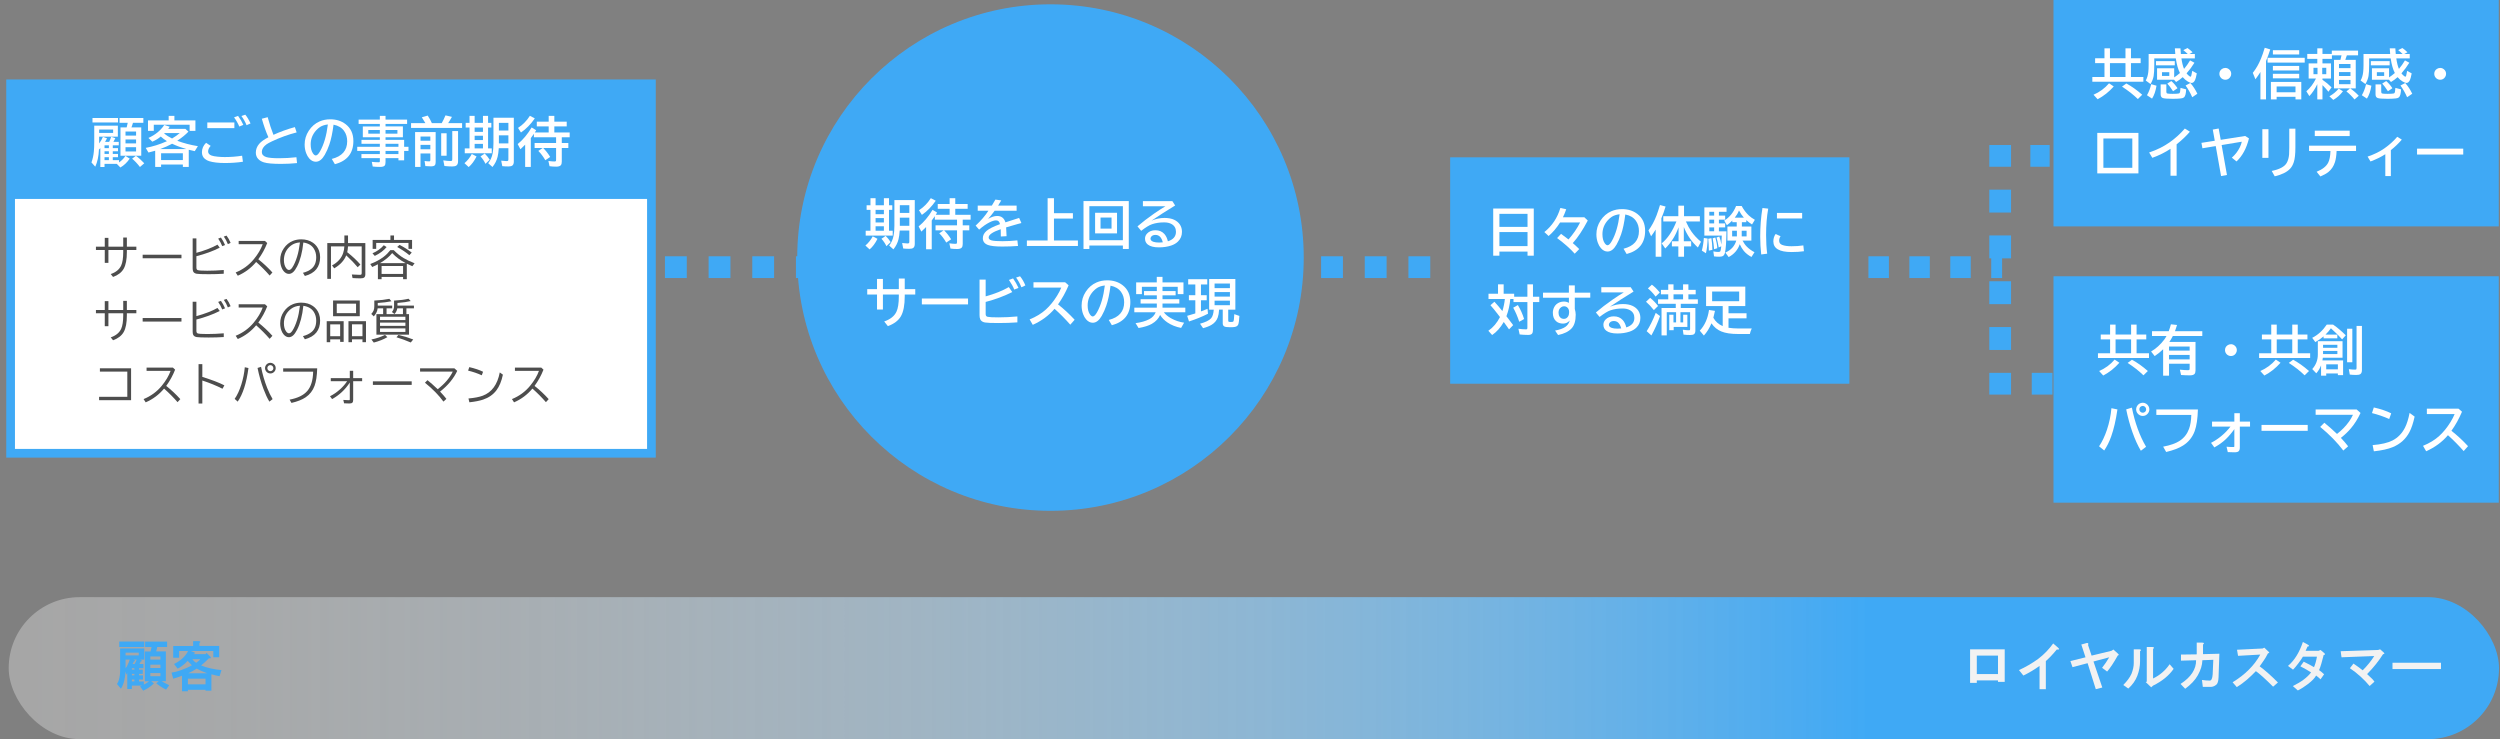 <?xml version="1.0" encoding="UTF-8"?> <svg xmlns="http://www.w3.org/2000/svg" xmlns:xlink="http://www.w3.org/1999/xlink" id="_イヤー_2" viewBox="0 0 575 170"><rect x="0" y="0" width="575" height="170" fill="#808080" stroke="none"/><defs><style>.cls-1{fill:url(#_称未設定グラデーション_6);}.cls-2,.cls-3{fill:#fff;}.cls-4{stroke-dasharray:0 0 4.763 4.763;}.cls-4,.cls-5,.cls-6,.cls-7,.cls-8,.cls-9{stroke-width:5px;}.cls-4,.cls-5,.cls-6,.cls-7,.cls-8,.cls-9,.cls-10{fill:none;}.cls-4,.cls-5,.cls-6,.cls-7,.cls-8,.cls-9,.cls-3{stroke:#3fa9f5;stroke-miterlimit:10;}.cls-11{fill:#4d4d4d;}.cls-5{stroke-dasharray:0 0 4.44 4.44;}.cls-6{stroke-dasharray:0 0 5.267 5.267;}.cls-7{stroke-dasharray:0 0 4.707 4.707;}.cls-8{stroke-dasharray:0 0 5.022 5.022;}.cls-12{fill:#3fa9f5;}.cls-3{stroke-width:2px;}.cls-13{fill:#f2f2f2;}</style><linearGradient id="_称未設定グラデーション_6" x1="2" y1="153.673" x2="574.771" y2="153.673" gradientTransform="matrix(1, 0, 0, 1, 0, 0)" gradientUnits="userSpaceOnUse"><stop offset="0" stop-color="#fff" stop-opacity=".3"></stop><stop offset=".087" stop-color="#f6fbfe" stop-opacity=".33"></stop><stop offset=".214" stop-color="#e0f1fd" stop-opacity=".413"></stop><stop offset=".368" stop-color="#bae0fb" stop-opacity=".548"></stop><stop offset=".541" stop-color="#87c9f8" stop-opacity=".737"></stop><stop offset=".729" stop-color="#45abf5" stop-opacity=".976"></stop><stop offset=".747" stop-color="#3fa9f5"></stop></linearGradient></defs><g id="_イヤー_1-2"><g><line class="cls-9" x1="145.413" y1="61.447" x2="147.913" y2="61.447"></line><line class="cls-8" x1="152.936" y1="61.447" x2="180.558" y2="61.447"></line><line class="cls-9" x1="183.069" y1="61.447" x2="185.569" y2="61.447"></line></g><rect class="cls-3" x="2.441" y="19.28" width="147.385" height="84.971"></rect><rect class="cls-12" x="2.441" y="19.28" width="147.385" height="26.476"></rect><g><path class="cls-2" d="M24.168,32.627h.941c.178-.366,.328-.75,.453-1.152l.965,.313c-.121,.27-.268,.549-.44,.839h1.23v.803h-1.376v.633h1.201v.73h-1.201v.615h1.201v.742h-1.201v.682h1.437v.524c.587-.397,1.077-.895,1.472-1.49l.99,.615c-.615,.894-1.334,1.573-2.154,2.04l-.826-.839h-2.818v.729h-.965v-4.35c-.133,.145-.239,.258-.319,.338-.064,1.549-.347,2.861-.845,3.939l-.875-.978c.289-.8,.475-1.65,.555-2.552,.057-.623,.085-1.375,.085-2.256v-3.645h5.43v2.528h-4.302v.917c0,.052-.002,.264-.006,.634,.366-.455,.656-.956,.869-1.503l.953,.326c-.141,.289-.292,.561-.453,.814Zm-2.896-5.484h5.87v1.025h-5.87v-1.025Zm4.748,2.643h-3.216v.79h3.216v-.79Zm-1.979,3.645v.633h1.002v-.633h-1.002Zm0,1.363v.615h1.002v-.615h-1.002Zm1.002,1.357h-1.002v.682h1.002v-.682Zm5.188-6.848h2.257v6.516h-4.778v-6.516h1.417c.009-.021,.017-.046,.025-.078,.076-.266,.152-.594,.229-.983h-1.883v-1.099h5.473v1.099h-2.389c-.117,.43-.234,.784-.351,1.062Zm1.067,.953h-2.431v.929h2.431v-.929Zm-2.431,1.816v.904h2.431v-.904h-2.431Zm0,1.779v.989h2.431v-.989h-2.431Zm3.324,4.561c-.607-.788-1.209-1.428-1.804-1.918l.869-.651c.611,.418,1.252,.989,1.924,1.713l-.989,.856Z"></path><path class="cls-2" d="M38.684,29.641h3.964l.694,.634c-.648,.691-1.507,1.392-2.576,2.099,1.451,.552,3.034,.966,4.748,1.243l-.719,1.146c-.395-.085-.854-.191-1.381-.32v3.946h-1.357v-.55h-5.008v.55h-1.357v-3.729l-.199,.061c-.426,.124-.875,.245-1.346,.361l-.639-1.073c1.645-.306,3.221-.797,4.729-1.473l.157-.072c-.508-.306-.98-.659-1.418-1.062-.555,.471-1.203,.866-1.943,1.188l-.898-.863c1.58-.707,2.791-1.699,3.632-2.974l1.272,.392c-.137,.193-.255,.358-.355,.495Zm1.43-1.942h4.832v2.407h-1.332v-1.418h-8.242v1.418h-1.333v-2.407h4.755v-1.05h1.32v1.05Zm-3.275,6.582h5.996c-1.162-.338-2.25-.746-3.264-1.226-.04,.024-.09,.055-.15,.091-.691,.382-1.553,.761-2.582,1.135Zm5.219,.977h-5.008v1.557h5.008v-1.557Zm-4.211-4.651c-.013,.017-.029,.032-.049,.049l-.036,.042c.511,.435,1.114,.82,1.81,1.158,.712-.422,1.301-.839,1.768-1.249h-3.492Z"></path><path class="cls-2" d="M55.871,37.2c-1.299,.196-2.678,.295-4.139,.295-1.5,0-2.705-.141-3.613-.422-.354-.108-.682-.281-.983-.519-.462-.37-.694-.883-.694-1.539,0-.824,.318-1.546,.953-2.166l1.051,.694c-.387,.454-.58,.883-.58,1.285,0,.45,.271,.77,.814,.959,.29,.104,.75,.189,1.383,.254,.521,.056,1.062,.084,1.622,.084,1.411,0,2.745-.103,4-.308l.187,1.382Zm-8.192-9.032h6.226v1.31h-6.226v-1.31Zm7.36,.941c-.302-.724-.704-1.43-1.207-2.117l.924-.332c.486,.651,.891,1.339,1.213,2.063l-.93,.386Zm1.671-.313c-.281-.708-.678-1.412-1.188-2.111l.893-.308c.436,.522,.837,1.194,1.207,2.015l-.911,.404Z"></path><path class="cls-2" d="M68.318,37.508c-1.191,.124-2.422,.187-3.693,.187-1.873,0-3.188-.118-3.939-.355-.547-.173-.979-.431-1.297-.772-.365-.398-.549-.883-.549-1.454,0-.752,.258-1.428,.772-2.027,.438-.511,1.144-1.018,2.118-1.52-.556-1.247-1.059-2.667-1.509-4.26l1.345-.35c.419,1.528,.861,2.88,1.328,4.054,1.548-.712,3.191-1.305,4.929-1.779l.404,1.225c-1.907,.482-3.801,1.168-5.683,2.057-.584,.278-.998,.505-1.244,.683-.719,.526-1.079,1.111-1.079,1.755,0,.56,.333,.949,1.001,1.171,.556,.181,1.549,.271,2.98,.271,1.323,0,2.648-.076,3.977-.229l.139,1.346Z"></path><path class="cls-2" d="M76.312,36.555c2.36-.596,3.542-1.949,3.542-4.061,0-.921-.238-1.714-.713-2.377-.53-.748-1.339-1.229-2.425-1.442-.237,1.866-.562,3.395-.972,4.586-.281,.832-.631,1.618-1.049,2.358-.604,1.054-1.289,1.581-2.059,1.581-.57,0-1.079-.258-1.525-.772-.285-.326-.518-.726-.693-1.2-.234-.616-.351-1.277-.351-1.985,0-1.146,.315-2.202,.947-3.167,.64-.985,1.47-1.701,2.491-2.148,.744-.325,1.561-.488,2.449-.488,1.389,0,2.566,.372,3.535,1.116,1.191,.913,1.787,2.206,1.787,3.879,0,2.804-1.418,4.581-4.254,5.333l-.712-1.212Zm-.905-7.928c-.711,.08-1.307,.271-1.785,.573-.307,.197-.609,.458-.911,.784-.837,.925-1.255,1.997-1.255,3.216,0,.889,.177,1.584,.531,2.087,.217,.31,.432,.465,.645,.465,.29,0,.615-.319,.979-.959,.885-1.557,1.483-3.612,1.797-6.166Z"></path><path class="cls-2" d="M87.363,29.079v-.579h-4.88v-.989h4.88v-.862h1.31v.862h4.96v.989h-4.96v.579h3.994v2.486h-3.994v.603h4.278v1.593h1.001v.953h-1.001v2.166h-1.311v-.507h-2.968v.911c0,.374-.065,.642-.198,.803-.17,.201-.523,.302-1.062,.302-.611,0-1.174-.03-1.689-.091l-.211-1.074c.567,.064,1.096,.097,1.587,.097,.128,0,.207-.028,.235-.084,.02-.04,.029-.101,.029-.182v-.682h-4.234v-.94h4.234v-.719h-5.199v-.953h5.199v-.688h-4.223v-.905h4.223v-.603h-3.915v-2.486h3.915Zm0,.827h-2.654v.832h2.654v-.832Zm1.31,0v.832h2.733v-.832h-2.733Zm0,3.854h2.968v-.688h-2.968v.688Zm0,1.672h2.968v-.719h-2.968v.719Z"></path><path class="cls-2" d="M97.837,28.313c-.192-.354-.466-.799-.82-1.334l1.357-.397c.397,.595,.716,1.172,.953,1.731h2.274c.258-.442,.545-1.036,.863-1.78l1.484,.344c-.299,.543-.588,1.022-.869,1.437h3.203v1.109h-11.74v-1.109h3.294Zm2.365,2.063v6.896c0,.35-.066,.597-.199,.742-.149,.164-.442,.247-.881,.247-.397,0-.829-.021-1.291-.061l-.175-1.177c.361,.061,.709,.091,1.043,.091,.133,0,.214-.026,.242-.078,.023-.04,.036-.108,.036-.205v-1.532h-2.257v3.089h-1.248v-8.012h4.729Zm-3.481,1.025v.965h2.257v-.965h-2.257Zm0,1.918v1.014h2.257v-1.014h-2.257Zm4.754-2.666h1.249v5.164h-1.249v-5.164Zm2.547-.507h1.332v6.943c0,.471-.126,.797-.379,.978-.197,.146-.518,.218-.96,.218-.591,0-1.19-.036-1.798-.109l-.26-1.297c.668,.104,1.227,.157,1.678,.157,.189,0,.304-.042,.344-.127,.028-.057,.043-.145,.043-.266v-6.497Z"></path><path class="cls-2" d="M106.826,37.531c.699-.595,1.261-1.299,1.684-2.111l1.098,.567c-.531,1.058-1.137,1.87-1.816,2.438l-.965-.894Zm1.164-9.267v-1.616h1.177v1.616h1.913v-1.616h1.176v1.616h.754v1.062h-.754v4.808h.851v1.11h-6.214v-1.11h1.098v-4.808h-.887v-1.062h.887Zm3.09,1.062h-1.913v1.001h1.913v-1.001Zm0,1.888h-1.913v1.008h1.913v-1.008Zm0,1.883h-1.913v1.037h1.913v-1.037Zm.578,4.585c-.27-.592-.649-1.16-1.14-1.707l.965-.664c.438,.427,.823,.903,1.152,1.43l-.978,.941Zm6.521-10.601v10.082c0,.426-.11,.728-.331,.904-.181,.146-.479,.218-.894,.218-.574,0-1.051-.024-1.43-.072l-.247-1.262c.579,.068,.989,.103,1.231,.103,.184,0,.303-.034,.355-.103,.044-.06,.066-.162,.066-.308v-2.558h-2.209c-.052,.809-.143,1.472-.271,1.991-.209,.84-.601,1.618-1.176,2.334l-.978-.868c.503-.632,.841-1.39,1.014-2.274,.124-.636,.187-1.412,.187-2.329v-5.858h4.682Zm-1.248,1.177h-2.184v1.773h2.184v-1.773Zm0,2.872h-2.184v1.858h2.184v-1.858Z"></path><path class="cls-2" d="M122.795,30.78c-.289,.423-.526,.753-.711,.99v6.618h-1.298v-5.11c-.306,.326-.669,.676-1.092,1.05l-.628-1.194c1.191-.957,2.261-2.23,3.21-3.819l1.044,.646c-.117,.193-.221,.362-.314,.507h3.191v-1.388h-2.732v-1.098h2.732v-1.333h1.298v1.333h2.848v1.098h-2.848v1.388h3.529v1.11h-1.815v1.31h1.508v1.146h-1.508v3.144c0,.357-.068,.625-.205,.803-.182,.232-.533,.35-1.057,.35-.555,0-1.074-.034-1.557-.103l-.259-1.201c.603,.077,1.073,.115,1.411,.115,.17,0,.273-.038,.314-.115,.027-.052,.042-.139,.042-.259v-2.733h-2.975c.591,.588,1.13,1.275,1.617,2.063l-1.122,.754c-.495-.864-1.031-1.576-1.611-2.136l1.02-.682h-1.87v-1.146h4.941v-1.31h-5.104v-.797Zm-3.644-1.363c1.099-.716,2.005-1.643,2.721-2.781l1.134,.592c-.924,1.343-1.986,2.427-3.185,3.252l-.67-1.062Z"></path></g><path class="cls-11" d="M28.34,54.639h.838v2.095h2.182v.76h-2.182v.477c0,1.703-.242,2.979-.725,3.831-.479,.845-1.296,1.478-2.451,1.898l-.532-.667c1.183-.41,1.98-1.063,2.394-1.96,.318-.693,.477-1.724,.477-3.093v-.486h-3.408v2.964h-.838v-2.964h-2.031v-.76h2.031v-2.032h.838v2.032h3.408v-2.095Z"></path><path class="cls-11" d="M32.812,58.585h8.926v.816h-8.926v-.816Z"></path><path class="cls-11" d="M44.312,54.836h.859v3.314c2.02-.562,3.637-1.189,4.85-1.883l.518,.698c-1.604,.807-3.393,1.46-5.367,1.96v2.611c0,.308,.094,.5,.284,.579,.248,.101,.982,.15,2.202,.15,1.221,0,2.49-.055,3.807-.165v.858c-1.052,.072-2.207,.108-3.465,.108-1.458,0-2.375-.033-2.751-.099-.413-.072-.687-.25-.817-.532-.079-.173-.119-.409-.119-.709v-6.893Zm6.801,1.778c-.228-.582-.538-1.161-.932-1.737l.631-.243c.387,.552,.702,1.124,.947,1.717l-.646,.264Zm1.293-.465c-.252-.655-.561-1.234-.926-1.738l.625-.222c.362,.476,.674,1.034,.937,1.675l-.636,.285Z"></path><path class="cls-11" d="M54.893,55.42h6.051l.518,.476c-.521,1.331-1.205,2.577-2.054,3.739,1.162,.91,2.245,1.924,3.247,3.04l-.635,.698c-.945-1.089-1.979-2.13-3.104-3.123-1.151,1.382-2.56,2.438-4.225,3.165l-.486-.75c1.662-.676,3.048-1.687,4.158-3.03,.955-1.155,1.641-2.31,2.058-3.465h-5.528v-.75Z"></path><path class="cls-11" d="M69.678,62.747c.823-.21,1.494-.535,2.012-.977,.692-.59,1.039-1.453,1.039-2.591,0-.748-.18-1.407-.538-1.976-.489-.786-1.296-1.262-2.421-1.428-.237,2.272-.719,4.109-1.441,5.513-.308,.597-.607,1.025-.9,1.288-.314,.279-.641,.419-.982,.419-.459,0-.873-.225-1.241-.673-.2-.237-.364-.537-.491-.899-.18-.497-.27-1.032-.27-1.608,0-.989,.277-1.889,.833-2.699,.548-.807,1.253-1.381,2.115-1.722,.586-.231,1.217-.347,1.893-.347,1.048,0,1.95,.262,2.704,.786,.655,.458,1.119,1.068,1.392,1.83,.165,.462,.248,.959,.248,1.489,0,2.255-1.169,3.696-3.506,4.323l-.444-.729Zm-.688-6.991c-.804,.049-1.487,.288-2.053,.719-.858,.651-1.381,1.495-1.567,2.529-.048,.266-.072,.527-.072,.786,0,.813,.178,1.449,.533,1.907,.207,.266,.42,.398,.641,.398,.252,0,.504-.188,.756-.563,.41-.617,.778-1.449,1.105-2.498,.276-.882,.495-1.975,.657-3.278Z"></path><path class="cls-11" d="M79.207,55.906v-1.748h.838v1.748h3.982v7.167c0,.352-.086,.6-.259,.745-.159,.134-.44,.201-.843,.201-.617,0-1.23-.022-1.842-.067l-.16-.822c.779,.056,1.398,.083,1.857,.083,.199,0,.322-.045,.367-.135,.027-.055,.041-.138,.041-.248v-6.164h-3.149c-.018,.469-.077,.917-.181,1.345l.088,.067c1.117,.872,2.1,1.796,2.947,2.771l-.626,.615c-.679-.82-1.558-1.732-2.638-2.735-.458,1.179-1.377,2.176-2.756,2.989l-.506-.667c1.316-.718,2.172-1.676,2.564-2.876,.158-.476,.248-.979,.269-1.51h-3.077v7.468h-.848v-8.228h3.93Z"></path><path class="cls-11" d="M93.567,60.648v3.567h-.858v-.517h-4.943v.517h-.848v-3.428c-.41,.213-.846,.422-1.304,.625l-.455-.688c1.231-.469,2.267-1.027,3.108-1.676,.555-.427,1.058-.933,1.51-1.515h.781c.751,.751,1.5,1.353,2.248,1.805,.673,.406,1.523,.812,2.551,1.215l-.518,.678c-.524-.221-.948-.415-1.272-.584Zm-7.901-2.39c1.051-.448,1.92-1.066,2.606-1.856l.646,.424c-.679,.817-1.585,1.495-2.719,2.032l-.533-.6Zm4.959-3.071h4.152v2.053h-.827v-1.365h-7.426v1.365h-.817v-2.053h4.091v-1.029h.827v1.029Zm-3.217,5.326h5.9c-1.189-.613-2.225-1.381-3.107-2.302-.686,.849-1.617,1.615-2.793,2.302Zm5.301,.667h-4.943v1.83h4.943v-1.83Zm1.443-2.487c-.79-.658-1.723-1.288-2.799-1.888l.543-.486c.977,.5,1.91,1.09,2.804,1.769l-.548,.605Z"></path><path class="cls-11" d="M28.34,69.2h.838v2.095h2.182v.76h-2.182v.477c0,1.703-.242,2.979-.725,3.831-.479,.845-1.296,1.478-2.451,1.898l-.532-.667c1.183-.41,1.98-1.063,2.394-1.96,.318-.693,.477-1.724,.477-3.093v-.486h-3.408v2.964h-.838v-2.964h-2.031v-.76h2.031v-2.032h.838v2.032h3.408v-2.095Z"></path><path class="cls-11" d="M32.812,73.146h8.926v.816h-8.926v-.816Z"></path><path class="cls-11" d="M44.312,69.397h.859v3.314c2.02-.562,3.637-1.189,4.85-1.883l.518,.698c-1.604,.807-3.393,1.46-5.367,1.96v2.611c0,.308,.094,.5,.284,.579,.248,.101,.982,.15,2.202,.15,1.221,0,2.49-.055,3.807-.165v.858c-1.052,.072-2.207,.108-3.465,.108-1.458,0-2.375-.033-2.751-.099-.413-.072-.687-.25-.817-.532-.079-.173-.119-.409-.119-.709v-6.893Zm6.801,1.778c-.228-.582-.538-1.161-.932-1.737l.631-.243c.387,.552,.702,1.124,.947,1.717l-.646,.264Zm1.293-.465c-.252-.655-.561-1.234-.926-1.738l.625-.222c.362,.476,.674,1.034,.937,1.675l-.636,.285Z"></path><path class="cls-11" d="M54.893,69.981h6.051l.518,.476c-.521,1.331-1.205,2.577-2.054,3.739,1.162,.91,2.245,1.924,3.247,3.04l-.635,.698c-.945-1.089-1.979-2.13-3.104-3.123-1.151,1.382-2.56,2.438-4.225,3.165l-.486-.75c1.662-.676,3.048-1.687,4.158-3.03,.955-1.155,1.641-2.31,2.058-3.465h-5.528v-.75Z"></path><path class="cls-11" d="M69.678,77.309c.823-.21,1.494-.535,2.012-.977,.692-.59,1.039-1.453,1.039-2.591,0-.748-.18-1.407-.538-1.976-.489-.786-1.296-1.262-2.421-1.428-.237,2.272-.719,4.109-1.441,5.513-.308,.597-.607,1.025-.9,1.288-.314,.279-.641,.419-.982,.419-.459,0-.873-.225-1.241-.673-.2-.237-.364-.537-.491-.899-.18-.497-.27-1.032-.27-1.608,0-.989,.277-1.889,.833-2.699,.548-.807,1.253-1.381,2.115-1.722,.586-.231,1.217-.347,1.893-.347,1.048,0,1.95,.262,2.704,.786,.655,.458,1.119,1.068,1.392,1.83,.165,.462,.248,.959,.248,1.489,0,2.255-1.169,3.696-3.506,4.323l-.444-.729Zm-.688-6.991c-.804,.049-1.487,.288-2.053,.719-.858,.651-1.381,1.495-1.567,2.529-.048,.266-.072,.527-.072,.786,0,.813,.178,1.449,.533,1.907,.207,.266,.42,.398,.641,.398,.252,0,.504-.188,.756-.563,.41-.617,.778-1.449,1.105-2.498,.276-.882,.495-1.975,.657-3.278Z"></path><path class="cls-11" d="M79.042,73.875v4.758h-.807v-.584h-2.286v.656h-.807v-4.83h3.899Zm-3.093,.729v2.726h2.286v-2.726h-2.286Zm6.795-5.492v3.62h-6.138v-3.62h6.138Zm-5.289,.729v2.183h4.441v-2.183h-4.441Zm6.722,4.033v4.83h-.807v-.656h-2.415v.656h-.807v-4.83h4.028Zm-3.222,.719v2.736h2.415v-2.736h-2.415Z"></path><path class="cls-11" d="M88.122,72.246v-1.323h-1.262c-.079,.662-.374,1.277-.884,1.846l-.584-.563c.248-.262,.426-.521,.531-.775,.111-.276,.166-.597,.166-.962v-1.345l.311-.016c1.113-.052,2.165-.178,3.154-.377l.476,.563c-.917,.186-1.967,.317-3.149,.393v.6h3.32v.637h-1.293v1.323h3.77v-1.323h-1.298c-.083,.496-.3,.931-.651,1.303l-.59-.465c.332-.373,.496-.828,.496-1.365v-1.262l.191-.011c1.173-.059,2.217-.196,3.135-.414l.506,.538c-.765,.189-1.725,.329-2.88,.419l-.171,.016v.604h3.791v.637h-1.732v1.323h.6v4.722h-7.498v-4.722h1.546Zm-2.699,5.833c1.147-.23,2.188-.582,3.124-1.055l.553,.518c-.848,.503-1.893,.92-3.134,1.251l-.543-.714Zm7.819-5.228h-5.839v.771h5.839v-.771Zm-5.839,1.345v.749h5.839v-.749h-5.839Zm0,1.334v.812h5.839v-.812h-5.839Zm7.074,3.242c-1.147-.489-2.246-.89-3.294-1.2l.455-.537c1.154,.259,2.289,.606,3.402,1.044l-.563,.693Z"></path><path class="cls-11" d="M22.977,84.709h7.173v7.333h-7.358v-.775h6.49v-5.797h-6.305v-.761Z"></path><path class="cls-11" d="M33.713,84.544h6.05l.517,.476c-.52,1.331-1.205,2.577-2.053,3.739,1.162,.91,2.244,1.924,3.248,3.04l-.637,.698c-.944-1.089-1.979-2.13-3.103-3.123-1.151,1.382-2.56,2.438-4.225,3.165l-.486-.75c1.661-.676,3.048-1.687,4.157-3.03,.955-1.155,1.642-2.31,2.059-3.465h-5.527v-.75Z"></path><path class="cls-11" d="M45.668,83.748h.869v2.942c2.168,.672,3.859,1.318,5.072,1.938l-.434,.786c-1.369-.699-2.916-1.332-4.639-1.897v5.295h-.869v-9.064Z"></path><path class="cls-11" d="M53.973,91.742c.596-.854,1.104-1.947,1.525-3.278,.42-1.327,.689-2.66,.807-3.997l.843,.181c-.462,3.451-1.288,6.027-2.478,7.73l-.697-.636Zm7.984,.636c-.469-.778-.919-1.746-1.35-2.9-.569-1.527-1.025-3.145-1.371-4.851l.807-.254c.321,1.669,.791,3.287,1.412,4.856,.383,.969,.799,1.825,1.246,2.569l-.744,.579Zm.228-8.936c.237,0,.462,.069,.672,.207,.369,.245,.554,.586,.554,1.023,0,.331-.121,.619-.362,.864-.241,.241-.532,.361-.874,.361-.189,0-.372-.044-.548-.134-.19-.101-.345-.24-.466-.419-.138-.207-.207-.435-.207-.683,0-.2,.053-.394,.156-.582,.104-.188,.242-.337,.418-.447,.2-.127,.419-.191,.657-.191Zm-.005,.538c-.125,0-.244,.034-.357,.104-.221,.131-.331,.327-.331,.589,0,.176,.059,.33,.176,.461,.138,.151,.311,.228,.518,.228,.114,0,.22-.028,.32-.083,.245-.131,.367-.333,.367-.605,0-.196-.071-.363-.212-.501-.135-.128-.295-.191-.48-.191Z"></path><path class="cls-11" d="M65.132,84.72h7.823c-.045,1.696-.248,3.039-.609,4.028-.4,1.1-1.084,1.979-2.053,2.638-.801,.541-1.885,.97-3.253,1.287l-.435-.755c1.865-.352,3.217-1.01,4.055-1.976,.871-.999,1.326-2.487,1.365-4.463h-6.894v-.76Z"></path><path class="cls-11" d="M80.453,85.283h.776v1.687h2.063v.708h-2.063v4.323c0,.282-.062,.486-.187,.61-.124,.127-.355,.191-.693,.191-.458,0-.861-.015-1.209-.042l-.182-.78c.393,.041,.831,.062,1.313,.062,.093,0,.148-.023,.165-.072,.011-.031,.016-.084,.016-.16v-3.827c-1.062,1.631-2.418,2.899-4.069,3.807l-.485-.657c.789-.383,1.573-.924,2.352-1.624,.607-.548,1.137-1.158,1.588-1.83h-3.76v-.708h4.375v-1.687Z"></path><path class="cls-11" d="M85.764,87.709h8.926v.816h-8.926v-.816Z"></path><path class="cls-11" d="M96.618,84.72h7.901l.646,.579c-.834,1.779-2.15,3.368-3.951,4.768,.621,.652,1.107,1.21,1.459,1.676l-.678,.626c-1.075-1.473-2.494-2.92-4.256-4.344l.584-.585c.662,.524,1.445,1.218,2.348,2.079,1.613-1.248,2.77-2.598,3.465-4.049h-7.519v-.75Z"></path><path class="cls-11" d="M110.808,86.317c-.985-.448-2.034-.807-3.144-1.075l.273-.807c1.328,.317,2.385,.674,3.17,1.07l-.3,.812Zm-3.062,5.332c1.393-.124,2.489-.336,3.289-.637,2.072-.775,3.377-2.561,3.914-5.356l.719,.517c-.32,1.517-.82,2.72-1.499,3.609-.745,.979-1.762,1.688-3.051,2.125-.796,.27-1.85,.477-3.159,.621l-.213-.879Z"></path><path class="cls-11" d="M118.436,84.544h6.05l.517,.476c-.52,1.331-1.205,2.577-2.053,3.739,1.162,.91,2.244,1.924,3.248,3.04l-.637,.698c-.944-1.089-1.979-2.13-3.103-3.123-1.151,1.382-2.56,2.438-4.225,3.165l-.486-.75c1.661-.676,3.048-1.687,4.157-3.03,.955-1.155,1.642-2.31,2.059-3.465h-5.527v-.75Z"></path><rect class="cls-12" x="333.535" y="36.184" width="91.823" height="52.07"></rect><path class="cls-2" d="M352.767,47.96v10.848h-1.437v-.941h-6.467v.941h-1.424v-10.848h9.327Zm-7.903,1.225v2.999h6.467v-2.999h-6.467Zm0,4.188v3.233h6.467v-3.233h-6.467Z"></path><path class="cls-2" d="M364.397,49.969l.791,.754c-1.158,2.205-2.309,3.934-3.451,5.188,.551,.475,1.046,.934,1.484,1.376l-1.038,1.062c-1.01-1.138-2.361-2.337-4.054-3.596l.917-.965c.547,.386,1.116,.814,1.707,1.285,1.11-1.255,1.999-2.557,2.667-3.903h-4.598c-.796,1.255-1.677,2.292-2.643,3.112l-.978-.91c1.782-1.424,3.009-3.271,3.681-5.539l1.352,.296c-.237,.672-.489,1.285-.755,1.84h4.917Z"></path><path class="cls-2" d="M373.417,57.209c2.361-.596,3.541-1.949,3.541-4.061,0-.921-.237-1.714-.712-2.377-.53-.748-1.339-1.229-2.425-1.442-.237,1.866-.562,3.395-.972,4.586-.281,.832-.631,1.618-1.05,2.358-.603,1.054-1.289,1.581-2.057,1.581-.571,0-1.08-.258-1.526-.772-.286-.326-.518-.726-.694-1.2-.233-.616-.35-1.277-.35-1.985,0-1.146,.315-2.202,.947-3.167,.64-.985,1.47-1.701,2.491-2.148,.744-.325,1.561-.488,2.45-.488,1.387,0,2.565,.372,3.535,1.116,1.19,.913,1.785,2.206,1.785,3.879,0,2.804-1.417,4.581-4.253,5.333l-.712-1.212Zm-.905-7.928c-.712,.08-1.307,.271-1.785,.573-.306,.197-.609,.458-.911,.784-.837,.925-1.255,1.997-1.255,3.216,0,.889,.177,1.584,.531,2.087,.217,.31,.432,.465,.646,.465,.289,0,.615-.319,.977-.959,.885-1.557,1.484-3.612,1.798-6.166Z"></path><path class="cls-2" d="M382.11,50.229v8.814h-1.309v-6.244c-.307,.503-.656,1.02-1.05,1.55l-.604-1.351c.748-1.018,1.367-2.17,1.858-3.457,.232-.616,.498-1.41,.796-2.384l1.285,.345c-.313,1.033-.64,1.942-.978,2.727Zm5.647,.706c.394,.9,.81,1.663,1.248,2.286,.624,.893,1.366,1.688,2.227,2.383l-.718,1.321c-1.416-1.278-2.494-2.85-3.234-4.712v3.276h1.689v1.177h-1.641v2.377h-1.31v-2.377h-1.483v-1.177h1.532v-3.21c-.68,1.915-1.697,3.538-3.053,4.869l-.827-1.177c1.359-1.098,2.49-2.777,3.391-5.037h-3.022v-1.201h3.463v-2.431h1.31v2.431h3.644v1.201h-3.215Z"></path><path class="cls-2" d="M391.425,57.643c.237-.912,.391-1.884,.459-2.913l.875,.132c-.032,1.279-.163,2.407-.393,3.385l-.941-.604Zm5.659-4.446c-.036,2.519-.152,4.171-.35,4.96-.093,.361-.256,.608-.488,.741-.174,.097-.453,.146-.839,.146-.45,0-.843-.026-1.177-.079l-.163-1.146c.438,.088,.825,.132,1.159,.132,.236,0,.392-.062,.464-.187,.068-.133,.135-.503,.199-1.11l-.585,.26c-.157-.938-.326-1.697-.507-2.28l.64-.235c.233,.607,.394,1.225,.482,1.852,.04-.486,.07-1.174,.091-2.062h-4.006v-6.492h5.104v1.014h-1.756v.881h1.437v.929h-1.437v.863h1.437v.917h-1.437v.898h1.731Zm-4.054,4.446c0-.965-.045-1.874-.133-2.727l.729-.139c.125,.809,.201,1.705,.229,2.69l-.826,.175Zm.108-8.935v.881h1.116v-.881h-1.116Zm0,1.81v.863h1.116v-.863h-1.116Zm0,1.78v.898h1.116v-.898h-1.116Zm1.104,5.014c-.069-.909-.18-1.742-.332-2.498l.615-.199c.257,.893,.41,1.718,.458,2.474l-.741,.224Zm5.899-1.141c-.446,1.308-1.297,2.293-2.552,2.956l-.766-1.037c1.311-.567,2.151-1.486,2.521-2.758h-2.039v-3.233h2.142v-.989h-1.02v-.387c-.41,.419-.824,.774-1.243,1.068l-.621-1.05c1.234-.756,2.146-1.878,2.733-3.366h1.284c.479,.881,1.026,1.606,1.642,2.178,.397,.37,.862,.704,1.394,1.002l-.651,1.073c-.455-.285-.896-.617-1.321-.995v.477h-1.014v.989h2.184v3.233h-2.033c.302,.579,.636,1.05,1.002,1.412,.49,.49,1.073,.913,1.749,1.267l-.693,1.092c-.724-.382-1.315-.849-1.773-1.399-.338-.41-.646-.921-.924-1.532Zm-.657-3.095h-1.092v1.291h1.092v-1.291Zm1.611-3.005c-.419-.471-.795-1.023-1.129-1.659-.237,.588-.561,1.141-.971,1.659h2.1Zm-.501,3.005v1.291h1.122v-1.291h-1.122Z"></path><path class="cls-2" d="M405.078,58.523c-.153-1.367-.229-2.727-.229-4.078,0-2.316,.171-4.517,.513-6.6l1.327,.139c-.325,1.802-.488,3.835-.488,6.1,0,1.52,.084,2.941,.253,4.265l-1.375,.175Zm9.827-.741c-.804,.124-1.76,.187-2.865,.187-2.779,0-4.169-.816-4.169-2.449,0-.647,.173-1.213,.519-1.695l1.141,.507c-.217,.306-.326,.649-.326,1.031,0,.471,.235,.795,.706,.972,.522,.201,1.237,.302,2.142,.302,.978,0,1.883-.064,2.715-.193l.139,1.34Zm-6.208-8.814h5.798v1.285h-5.798v-1.285Z"></path><path class="cls-2" d="M345.841,67.566h2.419v.682h3.04v-2.854h1.285v2.854h1.448v1.225h-1.448v6.322c0,.406-.06,.704-.181,.894-.148,.229-.461,.344-.936,.344-.659,0-1.309-.036-1.948-.109l-.283-1.309c.671,.089,1.246,.133,1.726,.133,.16,0,.259-.03,.295-.091,.028-.052,.042-.152,.042-.302v-5.882h-3.197v-.706h-.735c-.129,1.412-.427,2.733-.894,3.964,.237,.31,.414,.541,.531,.693,.386,.499,.726,.951,1.02,1.357l-.947,.978c-.358-.519-.706-1.008-1.044-1.466l-.175-.235c-.732,1.287-1.621,2.286-2.666,2.998l-.875-.977c1.102-.757,1.994-1.809,2.679-3.155-.241-.314-.423-.55-.543-.706-.604-.793-1.154-1.464-1.653-2.016l.917-.802c.519,.562,1.128,1.278,1.828,2.147,.281-.896,.473-1.824,.573-2.781h-3.765v-1.2h2.189v-2.172h1.298v2.172Zm3.583,6.437c-.398-1.214-.86-2.292-1.388-3.233l1.074-.609c.607,1.006,1.086,2.077,1.436,3.216l-1.122,.627Z"></path><path class="cls-2" d="M360.845,65.642h1.357v1.665h3.56v1.164h-3.56v2.582c.141,.495,.211,.936,.211,1.321,0,1.433-.316,2.484-.947,3.155-.688,.736-1.724,1.245-3.107,1.526l-.688-1.025c1.074-.205,1.87-.494,2.39-.868,.486-.354,.814-.835,.982-1.442-.43,.471-.942,.706-1.538,.706-.668,0-1.209-.189-1.623-.567-.486-.446-.729-1.094-.729-1.942,0-.446,.106-.877,.319-1.291,.141-.266,.313-.486,.52-.664,.474-.402,1.043-.604,1.707-.604,.422,0,.805,.101,1.146,.302v-1.188h-5.955v-1.164h5.955v-1.665Zm.048,6.263v-.224c0-.258-.061-.484-.181-.682-.226-.37-.552-.556-.978-.556-.217,0-.421,.061-.609,.182-.442,.277-.664,.704-.664,1.279,0,.361,.081,.667,.242,.917,.225,.346,.557,.519,.995,.519,.398,0,.714-.179,.947-.537,.165-.253,.247-.553,.247-.898Z"></path><path class="cls-2" d="M368.301,66.063h6.77l.646,1.002c-2.092,1.279-3.903,2.441-5.437,3.487,.99-.414,1.983-.622,2.98-.622,.897,0,1.646,.144,2.244,.429,.556,.266,.987,.627,1.298,1.086,.321,.486,.482,1.046,.482,1.677,0,.886-.302,1.625-.905,2.221-.414,.414-.945,.728-1.593,.941-.849,.277-1.777,.416-2.787,.416-1.162,0-2.019-.216-2.57-.646-.43-.338-.646-.795-.646-1.37,0-.434,.157-.82,.471-1.158,.475-.511,1.116-.766,1.925-.766,.856,0,1.542,.287,2.058,.862,.374,.419,.643,.979,.808,1.684,1.239-.395,1.858-1.122,1.858-2.185,0-.804-.336-1.397-1.008-1.779-.45-.258-1.021-.386-1.713-.386-1.034,0-1.967,.143-2.8,.428-.615,.209-1.441,.714-2.479,1.515l-.851-1.025c1.118-.966,2.392-1.945,3.819-2.938,.985-.684,1.854-1.245,2.606-1.684h-5.177v-1.188Zm4.573,9.479c-.286-1.139-.847-1.708-1.684-1.708-.462,0-.796,.147-1.001,.44-.097,.133-.146,.276-.146,.429,0,.317,.226,.557,.676,.718,.326,.113,.763,.169,1.31,.169,.233,0,.515-.016,.845-.048Z"></path><path class="cls-2" d="M380.385,71.324c-.603-.764-1.204-1.405-1.804-1.924l.953-.894c.66,.52,1.266,1.141,1.816,1.864l-.966,.953Zm-1.652,4.845c.707-1.069,1.403-2.472,2.087-4.205l.989,.73c-.547,1.572-1.21,3.057-1.99,4.452l-1.086-.978Zm2.051-7.957c-.526-.716-1.116-1.346-1.768-1.889l.911-.845c.623,.455,1.232,1.056,1.828,1.804l-.972,.93Zm7.548,.627h2.172v1.038h-3.928v.965h3.36v5.188c0,.406-.108,.686-.326,.839-.169,.12-.46,.181-.875,.181-.547,0-1.058-.03-1.532-.09l-.156-1.123c.551,.081,1.018,.121,1.399,.121,.137,0,.219-.028,.247-.084,.021-.041,.03-.107,.03-.199v-3.867h-2.22v2.347h.627v-1.768h.966v2.805h-3.149v.755h-1.014v-3.56h.965v1.768h.604v-2.347h-2.147v5.327h-1.201v-6.293h3.276v-.965h-4.078v-1.038h2.347v-1.146h-1.684v-1.025h1.684v-1.272h1.213v1.272h2.195v-1.272h1.226v1.272h1.677v1.025h-1.677v1.146Zm-1.226,0v-1.146h-2.195v1.146h2.195Z"></path><path class="cls-2" d="M397.555,75.385c.712,.108,1.456,.163,2.232,.163h3.119c-.201,.402-.348,.826-.44,1.272h-2.69c-1.642,0-2.933-.194-3.873-.585-.917-.374-1.674-.997-2.269-1.87-.475,1.13-1.056,2.067-1.744,2.812l-.94-1.122c1.13-1.203,1.838-2.791,2.123-4.767l1.37,.212c-.129,.644-.254,1.172-.374,1.586,.479,.865,1.196,1.505,2.153,1.919v-4.609h-3.825v-4.471h9.02v4.471h-3.861v1.659h4.145v1.164h-4.145v2.166Zm-3.765-8.325v2.214h6.221v-2.214h-6.221Z"></path><g><rect class="cls-12" x="472.302" width="102.414" height="52.07"></rect><path class="cls-2" d="M484.027,13.404v-2.286h1.262v2.286h3.571v-2.286h1.261v2.286h2.227v1.11h-2.227v3.191h2.854v1.098h-11.74v-1.098h2.793v-3.191h-2.153v-1.11h2.153Zm-2.521,8.386c1.408-.607,2.599-1.484,3.571-2.63l1.086,.729c-1.098,1.239-2.337,2.219-3.716,2.938l-.941-1.038Zm7.354-7.275h-3.571v3.191h3.571v-3.191Zm2.842,8.265c-1.026-1.001-2.238-1.952-3.639-2.854l.99-.729c1.19,.631,2.408,1.496,3.655,2.594l-1.007,.989Z"></path><path class="cls-2" d="M503.169,12.415c-.357-.35-.693-.646-1.007-.887l.965-.482c.387,.265,.776,.589,1.171,.971l-.736,.398h1.255v1.014h-3.089c.141,1.005,.342,1.812,.604,2.419,.498-.583,.961-1.236,1.388-1.961l1.001,.543c-.526,.857-1.13,1.672-1.81,2.443,.192,.246,.394,.449,.604,.609,.148,.108,.255,.163,.319,.163,.116,0,.228-.355,.332-1.067,.016-.093,.032-.189,.048-.29l1.05,.591c-.141,.765-.275,1.277-.404,1.539-.209,.438-.471,.657-.784,.657-.233,0-.533-.11-.898-.332-.406-.245-.791-.577-1.152-.995-.442,.402-.949,.774-1.521,1.116l-.471-.519h-3.909v-2.643h3.939v2.1c.422-.273,.864-.609,1.327-1.008-.431-.828-.748-1.95-.953-3.366h-4.953v1.394c0,1.219-.049,2.105-.145,2.66-.105,.6-.342,1.217-.712,1.853l-1.11-.814c.306-.527,.503-1.175,.591-1.942,.053-.447,.079-.99,.079-1.629v-2.534h6.129c-.032-.326-.064-.758-.097-1.297h1.285c.028,.486,.061,.919,.097,1.297h1.568Zm-9.369,9.49c.435-.744,.759-1.593,.972-2.546l1.225,.355c-.193,1.219-.535,2.208-1.025,2.969l-1.171-.778Zm2.075-7.837h4.326v.953h-4.326v-.953Zm1.074,5.339h1.31v1.695c0,.221,.07,.354,.211,.398,.177,.056,.583,.084,1.219,.084,.764,0,1.253-.03,1.466-.091,.133-.036,.219-.154,.26-.355,.04-.217,.074-.526,.103-.929l1.297,.344c-.044,.997-.211,1.612-.501,1.846-.165,.129-.406,.209-.724,.241-.515,.057-1.137,.085-1.864,.085-1.227,0-1.995-.062-2.305-.188-.313-.124-.471-.406-.471-.845v-2.286Zm.308-2.8v.852h1.678v-.852h-1.678Zm2.546,4.381c-.511-.789-.951-1.378-1.321-1.769l.923-.579c.503,.435,.978,.983,1.424,1.647l-1.025,.7Zm4.41,1.375c-.435-.993-.945-1.893-1.532-2.696l1.098-.579c.644,.735,1.181,1.561,1.611,2.473l-1.177,.803Z"></path><path class="cls-2" d="M511.827,15.624c.314,0,.598,.105,.851,.314,.334,.273,.501,.623,.501,1.05,0,.261-.074,.505-.223,.729-.27,.419-.652,.628-1.146,.628-.218,0-.425-.053-.621-.157-.157-.08-.29-.187-.398-.319-.222-.262-.332-.56-.332-.894,0-.466,.195-.836,.585-1.109,.233-.161,.495-.242,.784-.242Z"></path><path class="cls-2" d="M521.184,14.032v8.826h-1.285v-6.299c-.334,.547-.718,1.106-1.152,1.677l-.604-1.483c.748-.93,1.38-2.029,1.895-3.301,.27-.663,.554-1.485,.851-2.467l1.273,.38c-.334,1.033-.66,1.923-.978,2.667Zm.356-.742h8.548v1.109h-8.548v-1.109Zm7.758,5.562v4.006h-1.333v-.598h-4.338v.598h-1.321v-4.006h6.992Zm-6.533-7.312h6.051v.989h-6.051v-.989Zm0,3.632h6.051v1.038h-6.051v-1.038Zm0,1.804h6.051v1.038h-6.051v-1.038Zm.862,2.914v1.333h4.338v-1.333h-4.338Z"></path><path class="cls-2" d="M532.979,19.359c-.531,1.113-1.141,2.028-1.828,2.744l-.694-1.109c.909-.78,1.647-1.758,2.214-2.933h-1.683v-3.475h1.991v-1.05h-2.312v-1.134h2.312v-1.285h1.188v1.285h2.147v-.767h6.039v1.098h-2.576c-.117,.402-.237,.748-.362,1.038h2.407v6.563h-1.261c.712,.491,1.363,1.056,1.955,1.695l-.978,.851c-.56-.695-1.181-1.312-1.864-1.852l.82-.694h-3.674v-6.563h1.478c.113-.41,.195-.756,.248-1.038h-2.208v.803h-2.172v1.05h1.96v3.475h-1.96v.296c.752,.503,1.451,1.08,2.099,1.731l-.729,1.014c-.402-.519-.858-1.025-1.369-1.521v3.276h-1.188v-3.499Zm.048-3.765h-.929v1.472h.929v-1.472Zm1.086,0v1.472h.929v-1.472h-.929Zm1.646,6.558c.845-.475,1.557-1.063,2.136-1.768l.99,.604c-.632,.836-1.374,1.5-2.227,1.99l-.899-.826Zm2.209-7.427v.941h2.642v-.941h-2.642Zm0,1.846v.911h2.642v-.911h-2.642Zm0,1.816v.983h2.642v-.983h-2.642Z"></path><path class="cls-2" d="M552.591,12.415c-.357-.35-.693-.646-1.007-.887l.965-.482c.387,.265,.776,.589,1.171,.971l-.736,.398h1.255v1.014h-3.089c.141,1.005,.342,1.812,.604,2.419,.498-.583,.961-1.236,1.388-1.961l1.001,.543c-.526,.857-1.13,1.672-1.81,2.443,.192,.246,.394,.449,.604,.609,.148,.108,.255,.163,.319,.163,.116,0,.228-.355,.332-1.067,.016-.093,.032-.189,.048-.29l1.05,.591c-.141,.765-.275,1.277-.404,1.539-.209,.438-.471,.657-.784,.657-.233,0-.533-.11-.898-.332-.406-.245-.791-.577-1.152-.995-.442,.402-.949,.774-1.521,1.116l-.471-.519h-3.909v-2.643h3.939v2.1c.422-.273,.864-.609,1.327-1.008-.431-.828-.748-1.95-.953-3.366h-4.953v1.394c0,1.219-.049,2.105-.145,2.66-.105,.6-.342,1.217-.712,1.853l-1.11-.814c.306-.527,.503-1.175,.591-1.942,.053-.447,.079-.99,.079-1.629v-2.534h6.129c-.032-.326-.064-.758-.097-1.297h1.285c.028,.486,.061,.919,.097,1.297h1.568Zm-9.369,9.49c.435-.744,.759-1.593,.972-2.546l1.225,.355c-.193,1.219-.535,2.208-1.025,2.969l-1.171-.778Zm2.075-7.837h4.326v.953h-4.326v-.953Zm1.074,5.339h1.31v1.695c0,.221,.07,.354,.211,.398,.177,.056,.583,.084,1.219,.084,.764,0,1.253-.03,1.466-.091,.133-.036,.219-.154,.26-.355,.04-.217,.074-.526,.103-.929l1.297,.344c-.044,.997-.211,1.612-.501,1.846-.165,.129-.406,.209-.724,.241-.515,.057-1.137,.085-1.864,.085-1.227,0-1.995-.062-2.305-.188-.313-.124-.471-.406-.471-.845v-2.286Zm.308-2.8v.852h1.678v-.852h-1.678Zm2.546,4.381c-.511-.789-.951-1.378-1.321-1.769l.923-.579c.503,.435,.978,.983,1.424,1.647l-1.025,.7Zm4.41,1.375c-.435-.993-.945-1.893-1.532-2.696l1.098-.579c.644,.735,1.181,1.561,1.611,2.473l-1.177,.803Z"></path><path class="cls-2" d="M561.248,15.624c.314,0,.598,.105,.851,.314,.334,.273,.501,.623,.501,1.05,0,.261-.074,.505-.223,.729-.27,.419-.652,.628-1.146,.628-.218,0-.425-.053-.621-.157-.157-.08-.29-.187-.398-.319-.222-.262-.332-.56-.332-.894,0-.466,.195-.836,.585-1.109,.233-.161,.495-.242,.784-.242Z"></path><path class="cls-2" d="M482.374,30.567h9.466v9.314h-9.466v-9.314Zm1.405,1.285v6.744h6.654v-6.744h-6.654Z"></path><path class="cls-2" d="M499.218,40.413v-6.19c-1.223,.821-2.618,1.513-4.187,2.076l-.73-1.226c1.782-.599,3.345-1.371,4.688-2.316,1.319-.929,2.494-1.992,3.523-3.191l1.164,.73c-.913,1.05-1.931,2.013-3.053,2.89v7.228h-1.405Z"></path><path class="cls-2" d="M510.294,29.554l.471,2.606,5.623-.888,.875,.556c-.563,2.292-1.519,4.06-2.866,5.303l-1.073-.868c.788-.692,1.405-1.499,1.852-2.42,.205-.414,.35-.83,.435-1.249l-4.634,.767,1.225,6.884-1.357,.247-1.225-6.896-3.064,.507-.224-1.249,3.065-.482-.459-2.57,1.357-.247Z"></path><path class="cls-2" d="M520.339,29.717h1.406v6.6h-1.406v-6.6Zm6.196-.127h1.405v4.313c0,1.517-.122,2.645-.368,3.385-.205,.631-.484,1.134-.838,1.508-.736,.793-1.919,1.378-3.548,1.756l-.693-1.237c1.781-.361,2.924-.963,3.427-1.804,.317-.534,.509-1.21,.573-2.026,.027-.378,.042-.901,.042-1.569v-4.325Z"></path><path class="cls-2" d="M531.079,33.499h10.811v1.237h-4.471c-.048,1.058-.173,1.904-.374,2.539-.306,.966-.82,1.736-1.544,2.311-.442,.347-1.048,.678-1.816,.996l-.862-1.08c1.319-.531,2.2-1.217,2.643-2.058,.321-.599,.503-1.502,.543-2.708h-4.929v-1.237Zm1.32-3.438h8.03v1.236h-8.03v-1.236Z"></path><path class="cls-2" d="M548.622,40.491v-5.025c-.925,.604-2.061,1.162-3.408,1.677l-.67-1.122c1.524-.515,2.827-1.156,3.909-1.924,1.11-.784,2.082-1.663,2.914-2.637l1.05,.657c-.832,.953-1.673,1.756-2.521,2.407v5.967h-1.273Z"></path><path class="cls-2" d="M555.921,34.187h10.625v1.357h-10.625v-1.357Z"></path></g><g><rect class="cls-12" x="472.302" y="63.543" width="102.414" height="52.07"></rect><path class="cls-2" d="M485.32,76.948v-2.286h1.262v2.286h3.571v-2.286h1.261v2.286h2.227v1.11h-2.227v3.191h2.854v1.098h-11.74v-1.098h2.793v-3.191h-2.153v-1.11h2.153Zm-2.521,8.386c1.408-.607,2.599-1.484,3.571-2.63l1.086,.729c-1.098,1.239-2.337,2.219-3.716,2.938l-.941-1.038Zm7.354-7.275h-3.571v3.191h3.571v-3.191Zm2.842,8.265c-1.026-1.001-2.238-1.952-3.639-2.854l.99-.729c1.19,.631,2.408,1.496,3.655,2.594l-1.007,.989Z"></path><path class="cls-2" d="M498.949,78.638h6.021v6.54c0,.382-.076,.659-.229,.832-.186,.213-.548,.32-1.086,.32-.62,0-1.289-.026-2.01-.079l-.271-1.225c.757,.076,1.38,.115,1.871,.115,.181,0,.291-.034,.331-.104,.028-.052,.043-.15,.043-.295v-1.086h-4.742v2.745h-1.357v-6.069c-.632,.611-1.279,1.134-1.942,1.568l-.827-1.05c1.154-.684,2.16-1.595,3.017-2.732,.185-.25,.362-.529,.531-.839h-3.337v-1.11h3.844c.201-.522,.367-1.05,.5-1.58l1.412,.156c-.153,.531-.31,1.006-.471,1.424h6.28v1.11h-6.774l-.061,.114c-.245,.479-.493,.894-.742,1.243Zm-.072,1.062v.941h4.742v-.941h-4.742Zm0,1.931v1.038h4.742v-1.038h-4.742Z"></path><path class="cls-2" d="M513.12,79.168c.314,0,.598,.105,.851,.314,.334,.273,.501,.623,.501,1.05,0,.261-.074,.505-.223,.729-.27,.419-.652,.628-1.146,.628-.218,0-.425-.053-.621-.157-.157-.08-.29-.187-.398-.319-.222-.262-.332-.56-.332-.894,0-.466,.195-.836,.585-1.109,.233-.161,.495-.242,.784-.242Z"></path><path class="cls-2" d="M522.387,76.948v-2.286h1.262v2.286h3.571v-2.286h1.261v2.286h2.227v1.11h-2.227v3.191h2.854v1.098h-11.74v-1.098h2.793v-3.191h-2.153v-1.11h2.153Zm-2.521,8.386c1.408-.607,2.599-1.484,3.571-2.63l1.086,.729c-1.098,1.239-2.337,2.219-3.716,2.938l-.941-1.038Zm7.354-7.275h-3.571v3.191h3.571v-3.191Zm2.842,8.265c-1.026-1.001-2.238-1.952-3.639-2.854l.99-.729c1.19,.631,2.408,1.496,3.655,2.594l-1.007,.989Z"></path><path class="cls-2" d="M534.863,76.96h2.721v.863h-3.161v-.459c-.579,.495-1.213,.934-1.9,1.315l-.718-.978c1.307-.655,2.423-1.669,3.348-3.04h1.461c.993,.691,1.964,1.512,2.913,2.461l-.838,.936c-.52-.615-1.348-1.438-2.486-2.468l-.096-.084c-.318,.47-.732,.955-1.243,1.453Zm-.609,5.321c-.024,.209-.057,.414-.097,.615h4.754v3.391h-1.2v-.392h-2.679v.507h-1.188v-2.371c-.27,.704-.636,1.312-1.098,1.828l-.93-.978c.856-.953,1.285-2.067,1.285-3.343v-3.059h5.684v3.801h-4.531Zm.048-2.292h3.294v-.682h-3.294v.682Zm0,1.441h3.294v-.712h-3.294v.712Zm.73,2.371v1.152h2.679v-1.152h-2.679Zm4.802-8.187h1.201v7.71h-1.201v-7.71Zm2.172-.646h1.237v10.147c0,.458-.125,.77-.374,.935-.186,.125-.495,.188-.929,.188-.535,0-1.032-.028-1.49-.085l-.224-1.248c.535,.072,1.006,.108,1.412,.108,.181,0,.289-.032,.325-.097,.028-.048,.042-.146,.042-.296v-9.652Z"></path><path class="cls-2" d="M482.787,102.647c.699-1.029,1.301-2.29,1.804-3.782,.547-1.633,.893-3.292,1.037-4.978l1.382,.283c-.357,2.47-.839,4.545-1.441,6.227-.435,1.223-.97,2.295-1.605,3.216l-1.176-.966Zm9.61,1.025c-.716-1.202-1.372-2.652-1.967-4.35-.567-1.62-1.036-3.342-1.405-5.164l1.309-.404c.691,3.472,1.78,6.474,3.264,9.008l-1.2,.91Zm.44-11.046c.27,0,.526,.074,.772,.224,.241,.145,.428,.342,.561,.591,.121,.226,.182,.461,.182,.706,0,.394-.142,.742-.423,1.043-.298,.318-.666,.478-1.104,.478-.218,0-.427-.047-.628-.14-.249-.116-.452-.287-.609-.513-.185-.265-.277-.557-.277-.874,0-.246,.062-.483,.187-.712,.125-.229,.294-.415,.507-.556,.254-.165,.531-.247,.833-.247Zm-.006,.742c-.149,0-.29,.042-.423,.127-.237,.148-.355,.367-.355,.657,0,.205,.07,.382,.211,.531,.153,.16,.342,.241,.567,.241,.129,0,.247-.028,.355-.085,.281-.145,.423-.374,.423-.688,0-.222-.079-.408-.235-.562-.146-.148-.326-.223-.543-.223Z"></path><path class="cls-2" d="M495.957,94.171h9.562c-.057,2.124-.304,3.787-.742,4.989-.516,1.4-1.404,2.502-2.667,3.307-.945,.604-2.242,1.1-3.892,1.49l-.693-1.225c1.669-.313,2.95-.771,3.843-1.37,.981-.655,1.686-1.562,2.111-2.721,.314-.856,.487-1.927,.52-3.209h-8.042v-1.262Z"></path><path class="cls-2" d="M513.898,95.04h1.262v1.925h2.347v1.146h-2.347v4.796c0,.422-.095,.718-.284,.887-.169,.157-.494,.235-.978,.235-.562,0-1.065-.017-1.508-.048l-.283-1.237c.454,.049,.985,.072,1.592,.072,.101,0,.159-.018,.176-.054,.016-.028,.023-.089,.023-.182v-3.879c-.635,.896-1.309,1.686-2.021,2.365-.668,.635-1.526,1.248-2.576,1.84l-.767-1.05c1.77-.925,3.264-2.174,4.482-3.746h-4.247v-1.146h5.128v-1.925Z"></path><path class="cls-2" d="M520.148,97.73h10.625v1.357h-10.625v-1.357Z"></path><path class="cls-2" d="M532.595,94.171h9.43l.898,.814c-.623,1.344-1.363,2.522-2.22,3.536-.663,.78-1.43,1.51-2.299,2.189,.684,.732,1.239,1.378,1.665,1.937l-1.109,.978c-1.408-1.87-3.18-3.682-5.315-5.436l.953-.953c.893,.712,1.864,1.568,2.914,2.57,1.09-.841,2.013-1.79,2.77-2.848,.361-.511,.661-1.028,.898-1.551h-8.585v-1.237Z"></path><path class="cls-2" d="M549.518,96.373c-1.271-.566-2.593-1.021-3.964-1.363l.422-1.297c1.589,.362,2.922,.812,4,1.352l-.458,1.309Zm-3.813,6.003c1.991-.169,3.516-.524,4.573-1.067,1.247-.644,2.204-1.631,2.872-2.963,.435-.86,.786-1.986,1.056-3.378l1.158,.851c-.326,1.488-.72,2.671-1.183,3.548-.837,1.597-2.115,2.753-3.837,3.469-1.086,.45-2.538,.772-4.355,.965l-.284-1.424Z"></path><path class="cls-2" d="M558.181,93.99h7.275l.803,.706c-.68,1.608-1.49,3.07-2.432,4.386,1.336,1.046,2.608,2.225,3.819,3.535l-1.002,1.135c-1.187-1.348-2.393-2.566-3.619-3.656-1.319,1.557-2.988,2.787-5.008,3.692l-.724-1.249c1.5-.611,2.749-1.373,3.746-2.286,.934-.853,1.788-1.904,2.564-3.155,.414-.672,.735-1.295,.965-1.87h-6.389v-1.237Z"></path></g><circle class="cls-12" cx="241.611" cy="59.241" r="58.248"></circle><path class="cls-2" d="M199.042,56.472c.7-.595,1.261-1.299,1.683-2.111l1.099,.567c-.53,1.058-1.136,1.87-1.815,2.438l-.966-.894Zm1.165-9.267v-1.616h1.176v1.616h1.912v-1.616h1.177v1.616h.754v1.062h-.754v4.808h.851v1.11h-6.214v-1.11h1.099v-4.808h-.888v-1.062h.888Zm3.088,1.062h-1.912v1.001h1.912v-1.001Zm0,1.888h-1.912v1.008h1.912v-1.008Zm0,1.883h-1.912v1.037h1.912v-1.037Zm.58,4.585c-.27-.592-.65-1.16-1.141-1.707l.965-.664c.438,.427,.822,.903,1.152,1.43l-.977,.941Zm6.521-10.601v10.082c0,.426-.111,.728-.332,.904-.182,.146-.479,.218-.893,.218-.576,0-1.053-.024-1.43-.072l-.248-1.262c.579,.068,.989,.103,1.23,.103,.186,0,.304-.034,.356-.103,.044-.06,.066-.162,.066-.308v-2.558h-2.208c-.053,.809-.143,1.472-.271,1.991-.209,.84-.602,1.618-1.177,2.334l-.978-.868c.503-.632,.841-1.39,1.014-2.274,.125-.636,.188-1.412,.188-2.329v-5.858h4.682Zm-1.249,1.177h-2.185v1.773h2.185v-1.773Zm0,2.872h-2.185v1.858h2.185v-1.858Z"></path><path class="cls-2" d="M215.012,49.721c-.29,.423-.527,.753-.713,.99v6.618h-1.297v-5.11c-.306,.326-.67,.676-1.092,1.05l-.627-1.194c1.189-.957,2.26-2.23,3.209-3.819l1.044,.646c-.116,.193-.222,.362-.313,.507h3.191v-1.388h-2.733v-1.098h2.733v-1.333h1.297v1.333h2.848v1.098h-2.848v1.388h3.529v1.11h-1.816v1.31h1.509v1.146h-1.509v3.144c0,.357-.068,.625-.205,.803-.181,.232-.533,.35-1.055,.35-.556,0-1.074-.034-1.557-.103l-.26-1.201c.604,.077,1.074,.115,1.412,.115,.168,0,.273-.038,.312-.115,.029-.052,.043-.139,.043-.259v-2.733h-2.975c.592,.588,1.131,1.275,1.617,2.063l-1.122,.754c-.495-.864-1.032-1.576-1.61-2.136l1.02-.682h-1.871v-1.146h4.941v-1.31h-5.104v-.797Zm-3.645-1.363c1.098-.716,2.005-1.643,2.721-2.781l1.135,.592c-.926,1.343-1.987,2.427-3.186,3.252l-.67-1.062Z"></path><path class="cls-2" d="M224.875,47.284h3.252c.357-.571,.629-1.032,.814-1.382l1.346,.193c-.121,.217-.334,.57-.641,1.062l-.078,.127h4.254v1.188h-5.057c-.526,.724-1.029,1.351-1.508,1.882,.76-.454,1.454-.682,2.082-.682,.973,0,1.61,.488,1.912,1.466,1.029-.342,2.079-.68,3.149-1.014l.519,1.171-.211,.061-.598,.156c-1.126,.306-2.027,.567-2.703,.784,.049,.523,.083,1.199,.104,2.027l-1.322,.072c-.004-.479-.012-.997-.023-1.557v-.12c-1.85,.631-2.775,1.267-2.775,1.906,0,.33,.237,.555,.712,.676,.458,.116,1.279,.175,2.462,.175,1.09,0,2.234-.062,3.433-.187l.145,1.284c-1.162,.089-2.366,.133-3.614,.133-1.535,0-2.628-.116-3.275-.35-.801-.289-1.201-.811-1.201-1.562,0-.636,.284-1.196,.852-1.684,.587-.502,1.621-1.021,3.101-1.556-.081-.311-.187-.527-.319-.652-.148-.141-.346-.211-.592-.211-.398,0-.898,.151-1.502,.452-.744,.37-1.543,.928-2.395,1.672l-.803-.917c1.25-1.163,2.23-2.305,2.938-3.427h-2.455v-1.188Z"></path><path class="cls-2" d="M242.412,49.033h4.356v1.237h-4.356v5.043h5.509v1.261h-11.74v-1.261h4.772v-9.725h1.459v3.444Z"></path><path class="cls-2" d="M259.619,46.246v11.017h-1.357v-.791h-7.711v.791h-1.345v-11.017h10.413Zm-9.068,1.177v7.824h7.711v-7.824h-7.711Zm6.365,1.514v4.742h-5.043v-4.742h5.043Zm-3.795,1.099v2.546h2.534v-2.546h-2.534Z"></path><path class="cls-2" d="M262.871,46.258h6.769l.646,1.002c-2.092,1.279-3.903,2.441-5.436,3.487,.989-.414,1.982-.622,2.98-.622,.896,0,1.645,.144,2.244,.429,.555,.266,.986,.627,1.297,1.086,.322,.486,.482,1.046,.482,1.677,0,.886-.302,1.625-.904,2.221-.415,.414-.945,.728-1.594,.941-.848,.277-1.777,.416-2.787,.416-1.162,0-2.019-.216-2.57-.646-.43-.338-.645-.795-.645-1.37,0-.434,.156-.82,.471-1.158,.475-.511,1.115-.766,1.924-.766,.857,0,1.543,.287,2.058,.862,.374,.419,.644,.979,.808,1.684,1.239-.395,1.859-1.122,1.859-2.185,0-.804-.336-1.397-1.008-1.779-.451-.258-1.021-.386-1.714-.386-1.034,0-1.966,.143-2.8,.428-.615,.209-1.441,.714-2.479,1.515l-.852-1.025c1.119-.966,2.392-1.945,3.819-2.938,.985-.684,1.854-1.245,2.606-1.684h-5.176v-1.188Zm4.572,9.479c-.285-1.139-.847-1.708-1.684-1.708-.462,0-.796,.147-1.001,.44-.097,.133-.145,.276-.145,.429,0,.317,.226,.557,.675,.718,.326,.113,.763,.169,1.311,.169,.232,0,.514-.016,.844-.048Z"></path><path class="cls-2" d="M206.734,64.061h1.357v2.438h2.419v1.236h-2.419v.38c0,2.052-.294,3.592-.881,4.622-.567,.989-1.566,1.747-2.998,2.274l-.846-1.074c1.4-.482,2.338-1.227,2.812-2.232,.369-.776,.555-1.967,.555-3.571v-.398h-3.662v3.457h-1.357v-3.457h-2.25v-1.236h2.25v-2.347h1.357v2.347h3.662v-2.438Z"></path><path class="cls-2" d="M212.025,68.657h10.623v1.357h-10.623v-1.357Z"></path><path class="cls-2" d="M225.297,64.308h1.406v3.855c2.071-.567,3.847-1.279,5.327-2.136l.79,1.146c-1.898,.949-3.938,1.707-6.117,2.274v2.793c0,.35,.152,.559,.459,.627,.369,.085,1.204,.127,2.503,.127,1.348,0,2.792-.07,4.332-.211v1.363c-1.399,.101-2.86,.151-4.38,.151-1.589,0-2.615-.043-3.077-.127-.551-.101-.913-.348-1.086-.742-.104-.241-.157-.547-.157-.917v-8.205Zm7.982,2.299c-.25-.651-.658-1.392-1.225-2.221l.953-.35c.471,.66,.887,1.386,1.248,2.178l-.977,.393Zm1.641-.531c-.33-.84-.736-1.584-1.219-2.232l.911-.301c.479,.579,.887,1.28,1.225,2.105l-.917,.428Z"></path><path class="cls-2" d="M237.701,64.917h7.275l.803,.706c-.68,1.608-1.49,3.07-2.432,4.386,1.336,1.046,2.608,2.225,3.819,3.535l-1.001,1.135c-1.188-1.348-2.394-2.566-3.621-3.656-1.318,1.557-2.988,2.787-5.007,3.692l-.724-1.249c1.5-.611,2.748-1.373,3.746-2.286,.934-.853,1.788-1.904,2.564-3.155,.414-.672,.736-1.295,.965-1.87h-6.389v-1.237Z"></path><path class="cls-2" d="M255.016,73.587c2.361-.596,3.541-1.949,3.541-4.061,0-.921-.236-1.714-.711-2.377-.531-.748-1.34-1.229-2.426-1.442-.237,1.866-.561,3.395-.971,4.586-.282,.832-.633,1.618-1.051,2.358-.604,1.054-1.289,1.581-2.057,1.581-.571,0-1.08-.258-1.526-.772-.286-.326-.517-.726-.694-1.2-.232-.616-.35-1.277-.35-1.985,0-1.146,.316-2.202,.947-3.167,.64-.985,1.47-1.701,2.492-2.148,.743-.325,1.561-.488,2.449-.488,1.387,0,2.565,.372,3.535,1.116,1.19,.913,1.785,2.206,1.785,3.879,0,2.804-1.418,4.581-4.253,5.333l-.712-1.212Zm-.904-7.928c-.713,.08-1.308,.271-1.787,.573-.305,.197-.608,.458-.91,.784-.837,.925-1.255,1.997-1.255,3.216,0,.889,.177,1.584,.53,2.087,.218,.31,.433,.465,.646,.465,.289,0,.615-.319,.977-.959,.885-1.557,1.484-3.612,1.799-6.166Z"></path><path class="cls-2" d="M267.377,65.967v.978h3.017v.978h-3.017v.898h3.867v.989h-3.867v.953h5.249v1.062h-4.94c.377,.511,.924,.967,1.641,1.369,.916,.519,1.922,.86,3.016,1.025l-.688,1.201c-1.223-.241-2.278-.666-3.167-1.273-.692-.471-1.245-1.039-1.659-1.707-.361,.837-1,1.519-1.912,2.045-.721,.414-1.736,.734-3.047,.959l-.693-1.122c1.262-.169,2.311-.468,3.143-.898,.708-.37,1.205-.903,1.49-1.599h-4.917v-1.062h5.177v-.953h-3.734v-.989h3.734v-.898h-2.944v-.978h2.944v-.978h-3.434v1.689h-1.32v-2.703h4.742v-1.272h1.32v1.272h4.82v2.703h-1.32v-1.689h-3.5Z"></path><path class="cls-2" d="M276.221,65.424v2.468h1.322v1.176h-1.322v2.559c.596-.226,1.099-.427,1.509-.604l.108,1.134c-1.314,.672-2.771,1.266-4.367,1.78l-.423-1.297c.575-.153,1.146-.322,1.714-.507l.162-.055v-3.011h-1.478v-1.176h1.478v-2.468h-1.641v-1.2h4.387v1.2h-1.449Zm6.27,5.792v2.51c0,.169,.054,.27,.162,.302,.064,.02,.207,.029,.429,.029,.31,0,.497-.029,.562-.09,.128-.117,.209-.688,.24-1.714l1.177,.41c-.052,1.014-.145,1.678-.277,1.991-.133,.302-.408,.484-.827,.549-.244,.04-.578,.061-1.001,.061-.72,0-1.183-.064-1.388-.193-.225-.137-.338-.365-.338-.688v-3.167h-.832c-.053,.76-.157,1.357-.314,1.792-.257,.712-.726,1.274-1.405,1.688-.491,.302-1.148,.563-1.973,.784l-.7-1.025c1.268-.35,2.111-.762,2.534-1.236,.354-.406,.562-1.074,.622-2.003h-1.057v-7.053h6.027v7.053h-1.641Zm-3.138-6.003v1.05h3.529v-1.05h-3.529Zm0,1.967v1.037h3.529v-1.037h-3.529Zm0,1.967v1.056h3.529v-1.056h-3.529Z"></path><g><line class="cls-9" x1="296.328" y1="61.447" x2="298.828" y2="61.447"></line><line class="cls-8" x1="303.851" y1="61.447" x2="331.473" y2="61.447"></line><line class="cls-9" x1="333.984" y1="61.447" x2="336.484" y2="61.447"></line></g><g><line class="cls-9" x1="422.532" y1="61.447" x2="425.032" y2="61.447"></line><line class="cls-7" x1="429.739" y1="61.447" x2="455.628" y2="61.447"></line><line class="cls-9" x1="457.982" y1="61.447" x2="460.482" y2="61.447"></line></g><g><line class="cls-9" x1="478.361" y1="35.853" x2="475.861" y2="35.853"></line><line class="cls-5" x1="471.421" y1="35.853" x2="464.76" y2="35.853"></line><polyline class="cls-9" points="462.54 35.853 460.04 35.853 460.04 38.353"></polyline><line class="cls-6" x1="460.04" y1="43.62" x2="460.04" y2="83.121"></line><polyline class="cls-9" points="460.04 85.754 460.04 88.254 462.54 88.254"></polyline><line class="cls-4" x1="467.303" y1="88.254" x2="474.447" y2="88.254"></line><line class="cls-9" x1="476.828" y1="88.254" x2="479.328" y2="88.254"></line></g><rect class="cls-1" x="2" y="137.346" width="572.771" height="32.654" rx="16.327" ry="16.327"></rect><path class="cls-12" d="M38.439,148.813h-2.268l-.242,1.014h2.221v6.854h-.966c.418,.258,.997,.562,1.737,.917l-.724,1.013c-.837-.418-1.593-.9-2.269-1.447l.58-.482h-1.738l.627,.482c-.096,.097-.209,.209-.338,.338-.578,.514-1.287,.965-2.123,1.352l-.725-.966c.129-.064,.273-.129,.436-.193h-2.317v.772h-1.062v-3.668c-.064,.129-.129,.258-.193,.386l-.193-.724c-.031,.451-.08,.869-.145,1.255-.129,.998-.434,1.899-.917,2.703l-.917-1.11c.193-.257,.338-.562,.435-.917,.192-.676,.29-1.367,.29-2.075v-5.164h5.55v2.558h-1.062c.16,0,.273,.032,.338,.097,.096,.032,.145,.081,.145,.145,0,.065-.017,.113-.049,.145-.031,.033-.096,.049-.192,.049-.097,.258-.193,.451-.29,.579h.918v.965h-1.014v.338h.868v.966h-.868v.338h.916v.965h-.916v.435h1.109v.724c.451-.192,.853-.45,1.207-.771h-.965v-6.854h1.303l.241-1.014h-1.496v-1.255h5.067v1.255Zm-5.261,0h-5.743v-1.255h5.743v1.255Zm-4.296,1.303v.628h3.041v-.628h-3.041Zm0,1.593v1.979c.129-.128,.242-.289,.338-.482,.258-.515,.467-1.014,.628-1.496h-.966Zm1.448,1.979v.338h.579v-.338h-.579Zm.579,1.304h-.579v.338h.579v-.338Zm-.579,1.303v.435h.579v-.435h-.579Zm1.11-4.585h-.82c.128,.032,.225,.064,.289,.097,.097,.064,.145,.129,.145,.193-.031,.064-.129,.112-.289,.145-.032,.097-.064,.193-.097,.289-.065,.097-.129,.193-.192,.29h.482c.193-.321,.354-.659,.482-1.014Zm3.137-.724v.724h2.316v-.724h-2.316Zm0,1.882v.772h2.316v-.772h-2.316Zm0,1.931v.724h2.316v-.724h-2.316Z"></path><path class="cls-12" d="M46.065,147.703c-.032,.064-.097,.129-.193,.193v.676h4.537v2.605h-1.352v-1.447h-5.212l.82,.289c.096,.032,.145,.081,.145,.146,.031,.064,.016,.112-.049,.145-.032,.032-.096,.048-.193,.048l-.096,.097h2.799l.242-.289,.916,.917c.064,.096,.08,.177,.049,.241-.064,.097-.21,.129-.435,.097-.611,.611-1.206,1.158-1.786,1.641,1.383,.548,2.944,.901,4.682,1.062l-.434,1.399c-.58-.096-1.207-.241-1.883-.434v3.765h-1.352v-.193h-4.054v.338h-1.352v-3.571c-.579,.225-1.255,.45-2.026,.675l-.387-1.399c.676-.097,1.367-.272,2.075-.53,1.094-.387,1.962-.772,2.606-1.159-.322-.321-.645-.658-.965-1.013-.162,.192-.371,.402-.628,.627-.579,.515-1.143,.901-1.689,1.158l-.82-1.062c.515-.257,1.014-.562,1.496-.917,.772-.611,1.352-1.304,1.737-2.075h-2.075v1.544h-1.351v-2.702h4.584v-1.11h1.256c.32,0,.449,.08,.386,.241Zm-2.848,8.397v1.304h4.054v-1.304h-4.054Zm4.44-1.255c-.998-.354-1.803-.707-2.414-1.062-.644,.419-1.287,.772-1.93,1.062h4.344Zm-3.186-2.943c.16,.192,.369,.37,.627,.53,.097-.031,.177-.079,.242-.145,.32-.225,.562-.45,.724-.676h-1.835c.064,.097,.146,.193,.242,.29Z"></path><path class="cls-13" d="M461.084,156.825h-1.545v-.338h-4.875v.579h-1.544v-7.723h7.964v7.481Zm-6.42-6.033v4.247h4.875v-4.247h-4.875Z"></path><path class="cls-13" d="M473.053,149.393c-.868,1.062-1.706,1.947-2.51,2.654v6.468h-1.447v-5.357c-1.159,.837-2.397,1.576-3.717,2.22l-1.014-1.255c1.545-.707,3.009-1.561,4.393-2.558,1.351-1.029,2.51-2.221,3.475-3.571l1.062,.917c.45,.386,.37,.547-.241,.482Z"></path><path class="cls-13" d="M480.292,147.993c.064,.096,.049,.209-.048,.337l.82,2.462,4.585-1.11,.435-.289,1.014,.917c.289,.258,.289,.402,0,.435-.934,1.673-1.754,2.912-2.462,3.716l-1.158-.868c.611-.772,1.158-1.576,1.642-2.414l-3.62,.966,2.027,5.984-1.496,.387-1.883-5.985-3.475,.917-.483-1.399,3.476-.869-.966-2.943,1.062-.29c.257-.097,.435-.08,.53,.049Z"></path><path class="cls-13" d="M492.406,149.489c.032,.096-.032,.192-.192,.289v2.316c0,1.127-.21,2.237-.628,3.331s-1.11,2.075-2.075,2.943l-1.158-.82c.868-.868,1.496-1.721,1.882-2.558,.354-.9,.531-1.721,.531-2.462v-3.186h1.255c.225,0,.354,.049,.386,.146Zm2.992-.531c.032,.097-.032,.193-.192,.289v6.806c1.544-.739,2.815-1.834,3.812-3.282l.917,1.062c-1.062,1.544-2.639,2.831-4.729,3.86l-.435,.387-1.255-1.207,.241-.097v-7.963h1.255c.225,0,.354,.048,.386,.145Z"></path><path class="cls-13" d="M506.886,147.944c.031,.097-.032,.193-.193,.29v2.22l3.765-.097-.193,5.454c-.032,.869-.209,1.432-.53,1.689-.419,.321-.82,.482-1.207,.482h-1.882l-.193-1.593c.611,.097,1.223,.145,1.834,.145,.354-.031,.562-.514,.628-1.447l.145-3.331-2.51,.097c-.032,1.127-.386,2.285-1.062,3.476-.612,1.094-1.577,2.123-2.896,3.089l-1.062-1.11c2.413-1.576,3.604-3.395,3.571-5.454l-3.475,.097v-1.399l3.62-.049v-2.702h1.254c.226,0,.354,.048,.387,.145Z"></path><path class="cls-13" d="M520.785,148.958l.869,.82c.193,.161,.29,.273,.29,.338-.033,.032-.146,.097-.338,.193-.322,.644-.645,1.19-.966,1.641-.322,.482-.627,.917-.917,1.304,1.158,.837,2.558,2.075,4.199,3.716l-1.11,.966c-1.737-1.738-3.057-2.928-3.958-3.572-.644,.676-1.335,1.336-2.075,1.979-.708,.611-1.48,1.175-2.316,1.688l-.965-1.109c2.863-1.738,4.986-3.861,6.37-6.371l-5.115,.289-.242-1.399,5.889-.289,.386-.193Z"></path><path class="cls-13" d="M530.728,148.717c-.129,.322-.273,.644-.435,.965h2.993l.434-.192,.869,.724c.257,.258,.209,.402-.145,.435-.129,.547-.307,1.206-.531,1.979-.193,.676-.37,1.175-.53,1.496,.417,.29,.804,.611,1.158,.966l-.821,1.158c-.321-.321-.659-.611-1.013-.869-.322,.579-.917,1.207-1.786,1.883-.837,.643-1.641,1.158-2.413,1.544l-1.158-1.014c1.931-.933,3.33-1.979,4.198-3.137-.74-.482-1.561-.949-2.461-1.399l.772-1.062c.933,.451,1.721,.869,2.364,1.255,.29-.676,.515-1.479,.676-2.413h-3.233c-.193,.354-.531,.854-1.014,1.496-.451,.611-.868,1.11-1.255,1.496l-1.158-.868c1.479-1.255,2.622-3.089,3.427-5.502l.917,.482c.611,.322,.659,.515,.145,.579Z"></path><path class="cls-13" d="M547.427,149.344l.725,.628c.354,.322,.338,.482-.049,.482-.965,1.545-2.188,3.073-3.668,4.585,.29,.29,.595,.579,.917,.869,.29,.258,.547,.547,.772,.868l-1.11,1.014c-.579-.707-1.255-1.415-2.027-2.123-.805-.74-1.641-1.4-2.51-1.979l.821-1.062c.771,.515,1.479,1.03,2.123,1.545,1.062-1.062,1.946-2.155,2.654-3.282l-7.528,.289-.193-1.399,8.639-.289,.435-.146Z"></path><path class="cls-13" d="M550.274,153.881v-1.448h11.149v1.448h-11.149Z"></path><rect class="cls-10" width="575" height="170"></rect></g></svg> 